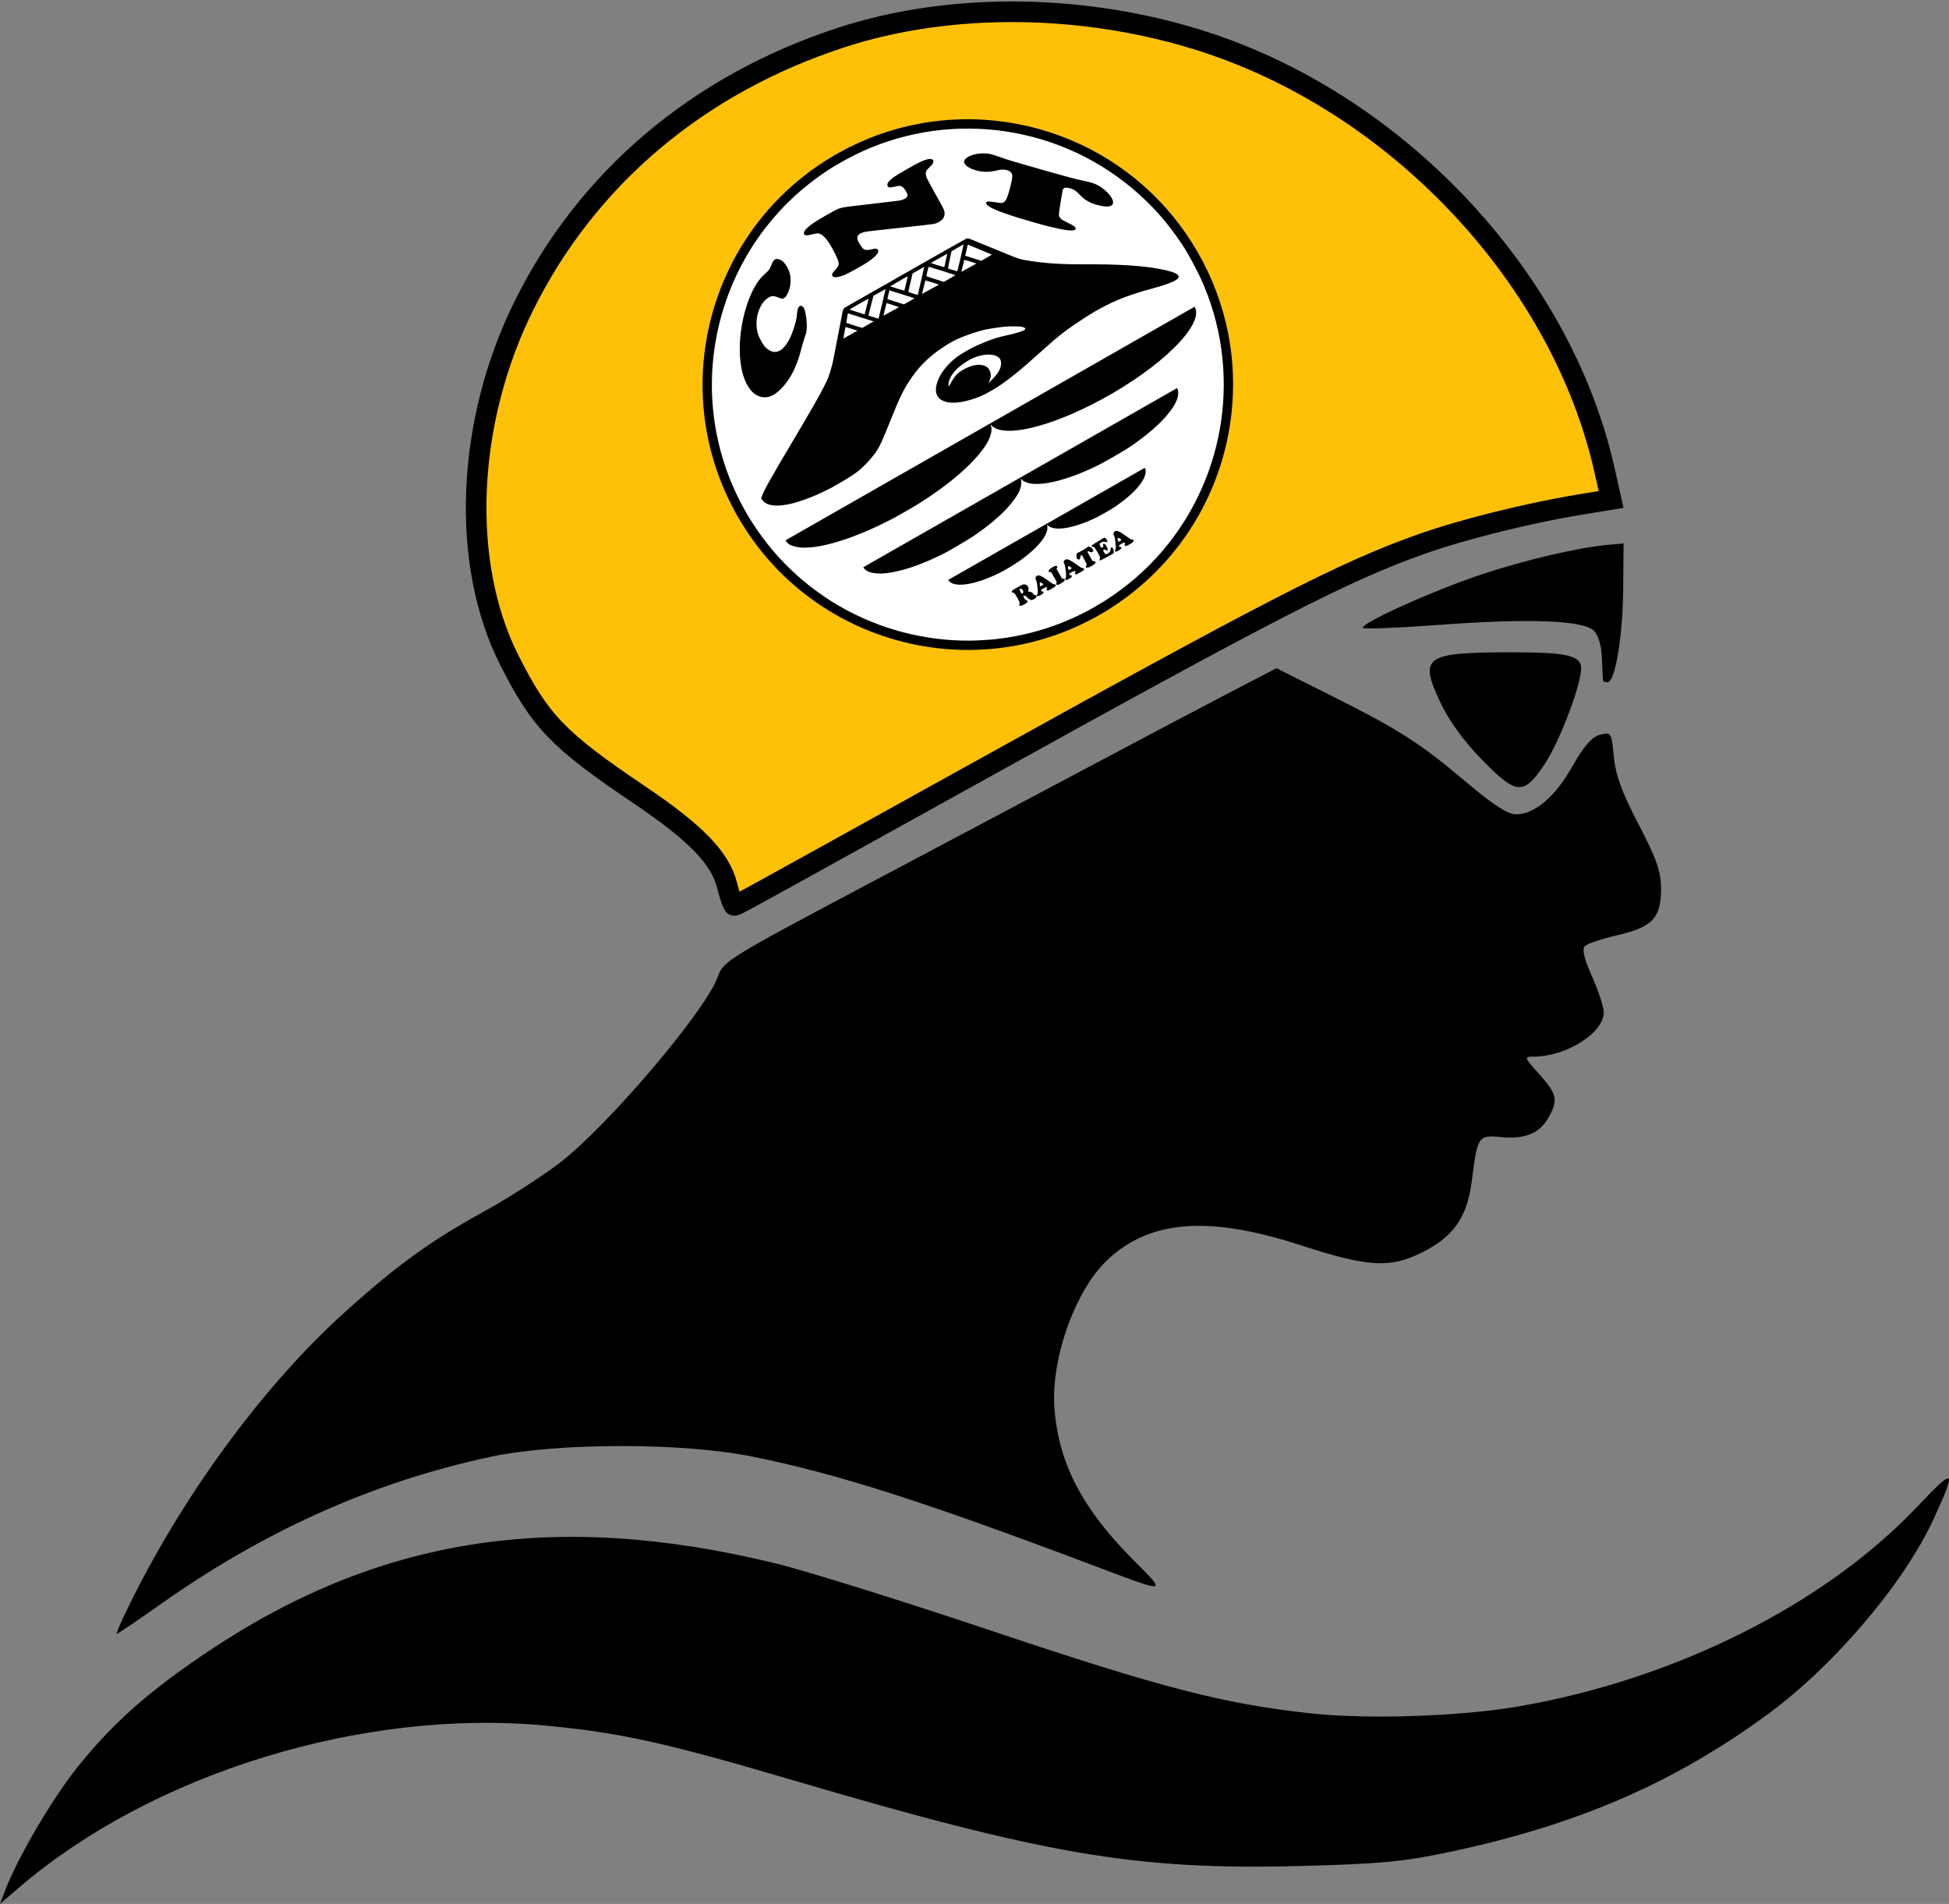 <?xml version="1.0" encoding="UTF-8" standalone="no"?>
<!-- Created with Inkscape (http://www.inkscape.org/) -->

<svg
   version="1.1"
   id="svg2"
   width="589.922"
   height="576.213"
   viewBox="0 0 589.922 576.213"
   sodipodi:docname="default.svg"
   xml:space="preserve"
   inkscape:version="1.2.2 (b0a8486541, 2022-12-01)"
   xmlns:inkscape="http://www.inkscape.org/namespaces/inkscape"
   xmlns:sodipodi="http://sodipodi.sourceforge.net/DTD/sodipodi-0.dtd"
   xmlns="http://www.w3.org/2000/svg"
   xmlns:svg="http://www.w3.org/2000/svg"><rect x="0" y="0" width="589.922" height="576.213" fill="#808080" stroke="none"/><sodipodi:namedview
     id="namedview6"
     pagecolor="#ffffff"
     bordercolor="#000000"
     borderopacity="0.25"
     inkscape:showpageshadow="2"
     inkscape:pageopacity="0.0"
     inkscape:pagecheckerboard="0"
     inkscape:deskcolor="#d1d1d1"
     showgrid="false"
     inkscape:zoom="1.4369675"
     inkscape:cx="286.01899"
     inkscape:cy="72.374636"
     inkscape:window-width="1920"
     inkscape:window-height="998"
     inkscape:window-x="0"
     inkscape:window-y="0"
     inkscape:window-maximized="1"
     inkscape:current-layer="g8" /><defs
     id="defs6" /><g
     id="g8"
     transform="translate(-6.572,-12.21)"><path
       id="path293"
       style="fill:#000000;stroke-width:1.333"
       d="M 497.999 176.667 L 493.333 177.097 C 484.021 177.956 468.374 181.612 454.993 186.056 C 440.394 190.905 417.94 201.05 419.144 202.253 C 419.543 202.653 430.032 202.228 442.454 201.31 C 469.661 199.298 485.835 199.931 489.032 203.128 C 490.41 204.506 491.335 207.767 491.456 211.677 C 491.564 215.155 491.73 218.15 491.825 218.333 C 491.921 218.517 492.54 218.667 493.2 218.667 C 495.432 218.667 497.759 204.748 497.88 190.667 L 497.999 176.667 z M 463.333 209.624 C 437.926 209.668 436.069 210.983 442.382 224.474 C 445.054 230.184 449.516 236.388 454.984 241.992 C 465.561 252.832 467.677 253.021 473.956 243.697 C 478.892 236.368 485.849 217.662 485.095 213.748 C 484.46 210.453 479.939 209.596 463.333 209.624 z M 392.927 214.443 L 379.464 221.439 C 372.059 225.287 353.399 235.138 337.999 243.328 C 322.599 251.517 290.974 268.289 267.718 280.601 C 227.838 301.714 225.349 303.25 223.909 307.611 C 220.607 317.616 190.379 353.216 175.753 364.326 C 170.388 368.401 160.3 374.875 153.333 378.712 C 136.941 387.74 127.293 394.683 111.552 408.779 C 87.374 430.429 63.537 462.447 46.771 495.794 C 43.764 501.775 41.578 506.667 41.913 506.667 C 42.249 506.667 48.104 502.716 54.925 497.888 C 86.616 475.458 119.53 460.729 154.968 453.123 C 175.176 448.785 213.153 448.748 234.353 453.044 C 260.152 458.273 286.249 466.623 338.667 486.421 C 360.097 494.515 359.806 494.567 349.72 484.443 C 334.214 468.879 327.104 455.302 325.749 438.667 C 324.539 423.806 331.846 403.025 341.546 393.736 C 354.46 381.37 372.306 379.968 400.398 389.113 C 420.646 395.704 427.278 396.095 436.962 391.269 C 446.581 386.476 450.676 380.586 452.062 369.548 C 453.738 356.201 454.084 355.657 460.523 356.316 C 467.887 357.07 472.344 355.365 475.068 350.755 C 478.305 345.274 477.937 343.344 472.511 337.337 C 467.863 332.192 467.803 331.999 470.845 331.992 C 480.673 331.969 491.999 324.8 491.999 318.603 C 491.999 316.988 490.406 312.115 488.458 307.775 C 486.071 302.456 485.356 299.443 486.265 298.535 C 487.006 297.793 491.45 296.309 496.14 295.236 C 506.716 292.816 509.333 290.031 509.333 281.197 C 509.333 275.962 508.003 272.147 502.534 261.679 C 497.517 252.076 495.551 246.701 495.031 241.162 C 494.341 233.834 494.243 233.678 490.843 234.587 C 488.373 235.248 485.96 238.009 482.54 244.091 C 477.356 253.312 471.065 258.667 465.413 258.667 C 462.978 258.667 458.399 255.712 450.611 249.115 C 436.51 237.169 430.189 233.116 409.464 222.73 L 392.927 214.443 z M 596.331 459.681 C 595.629 459.196 592.616 462.138 586.866 468.212 C 558.829 497.832 513.404 520.558 465.999 528.679 C 448.433 531.689 420.479 532.614 403.333 530.755 C 377.05 527.906 358.206 523.042 307.333 505.974 C 280.2 496.871 250.5 487.594 241.333 485.361 C 174.1 468.978 120.618 477.465 68.392 512.802 C 51.011 524.562 40.497 533.947 29.982 547.089 C 22.183 556.837 11.895 574.423 8.003 584.66 L 6.572 588.423 L 12.286 583.515 C 52.596 548.888 116.442 529.229 171.646 534.447 C 194.279 536.586 207.858 539.576 245.999 550.814 C 323.423 573.627 350.335 578.195 399.909 576.947 C 423.882 576.343 431.391 575.646 445.042 572.759 C 483.844 564.553 513.046 551.943 541.523 531.099 C 561.767 516.281 582.966 491.305 591.933 471.71 C 595.426 464.078 597.033 460.166 596.331 459.681 z " /><path
       id="path293-3"
       style="fill:#ffc107;fill-opacity:1;stroke:#000000;stroke-width:6.233;stroke-dasharray:none;stroke-opacity:1"
       d="m 315.494,15.794 c -18.991,-0.261 -37.647,2.328 -54.354,7.787 -43.201,14.117 -76.729,42.424 -95.91,80.973 -17.598,35.367 -19.379,78.019 -4.488,107.463 9.405,18.596 14.77,24.154 39.309,40.711 17.2,11.605 24.503,19.138 26.592,27.436 0.841,3.338 1.809,6.07 2.152,6.07 0.721,0 -0.219,0.516 71.059,-39.002 91.937,-50.971 113.612,-62.105 137.107,-70.426 12.417,-4.398 32.383,-9.363 47.738,-11.873 l 9.514,-1.557 -1.994,-8.904 C 479.328,96.934 430.425,44.374 371.854,25.102 c -18.043,-5.937 -37.368,-9.048 -56.359,-9.309 z" /><ellipse
       style="fill:#ffffff;fill-opacity:1;stroke:none;stroke-width:5.098"
       id="path3385"
       cx="299.186"
       cy="128.515"
       rx="77.815"
       ry="79.06" /><path
       style="fill:#000000;stroke-width:0.078"
       d="m 336.351,199.957 c -12.906,6.663 -27.212,9.69 -41.642,8.811 -23.079,-1.406 -44.457,-12.657 -58.541,-30.808 -5.113,-6.589 -9.194,-13.951 -12.066,-21.766 -4.968,-13.517 -6.175,-28.226 -3.485,-42.464 0.552,-2.922 1.469,-6.554 2.369,-9.387 4.493,-14.139 12.675,-26.62 23.796,-36.302 6.586,-5.734 14.301,-10.476 22.496,-13.83 11.099,-4.542 23.292,-6.53 35.279,-5.753 17.862,1.159 34.738,8.142 48.063,19.89 13.154,11.597 22.255,27.422 25.671,44.64 1.351,6.809 1.797,13.631 1.35,20.639 -0.895,14.027 -5.404,27.519 -13.104,39.209 -7.544,11.453 -17.953,20.805 -30.188,27.122 z m 4.271,-5.683 c 9.574,-6.045 17.37,-13.643 23.5,-22.904 6.311,-9.534 10.485,-20.557 12.104,-31.967 2.063,-14.535 -0.071,-29.415 -6.128,-42.741 -1.475,-3.246 -4.054,-7.956 -5.726,-10.458 -4.116,-6.162 -8.04,-10.723 -13.206,-15.355 -22.786,-20.426 -55.693,-25.484 -83.559,-12.844 -3.219,1.46 -7.865,4.003 -10.459,5.725 -7.43,4.931 -13.298,10.32 -18.64,17.117 -6.986,8.889 -11.994,19.45 -14.535,30.655 -5.027,22.165 -0.141,45.186 13.472,63.471 6.28,8.436 14.291,15.548 23.433,20.805 11.912,6.849 25.668,10.447 39.438,10.314 1.948,-0.019 6.021,-0.261 7.774,-0.462 8.171,-0.937 15.946,-3.074 23.301,-6.406 1.014,-0.459 2.942,-1.401 4.273,-2.086 1.174,-0.605 3.608,-2.01 4.958,-2.863 z m -21.646,-0.504 c -0.448,0.074 -0.749,-0.063 -1.271,-0.578 -0.243,-0.24 -0.556,-0.513 -0.695,-0.607 -0.218,-0.147 -0.287,-0.152 -0.492,-0.035 l -0.238,0.136 0.325,0.568 c 0.307,0.539 0.339,0.571 0.597,0.611 0.334,0.052 0.476,0.275 0.342,0.537 -0.248,0.487 -1.826,1.285 -2.235,1.131 -0.269,-0.101 -0.274,-0.118 -0.164,-0.546 0.094,-0.365 0.09,-0.379 -0.316,-1.208 -0.409,-0.834 -1.093,-1.948 -1.295,-2.11 -0.058,-0.047 -0.202,-0.082 -0.319,-0.079 -0.426,0.012 -0.543,-0.339 -0.222,-0.664 0.103,-0.104 0.832,-0.554 1.62,-1 1.387,-0.785 1.448,-0.812 1.871,-0.835 0.592,-0.033 0.946,0.154 1.226,0.645 0.242,0.424 0.273,0.826 0.092,1.181 -0.148,0.289 -0.079,0.369 0.311,0.359 0.448,-0.011 0.816,0.188 1.196,0.648 0.193,0.234 0.377,0.386 0.468,0.389 0.462,0.013 0.536,0.051 0.557,0.284 0.011,0.123 -0.037,0.305 -0.108,0.403 -0.214,0.297 -0.884,0.709 -1.252,0.77 z m -2.678,-2.307 c 0.058,-0.263 -0.148,-0.755 -0.396,-0.947 -0.118,-0.092 -0.293,-0.136 -0.434,-0.11 -0.385,0.071 -0.384,0.264 0.003,0.942 l 0.328,0.574 0.228,-0.13 c 0.138,-0.079 0.245,-0.208 0.272,-0.329 z m 4.696,1.11 c -0.345,0.101 -0.442,0.083 -0.547,-0.103 -0.07,-0.122 -0.047,-0.237 0.089,-0.444 0.216,-0.33 0.219,-0.629 0.025,-2.365 -0.109,-0.977 -0.188,-1.344 -0.388,-1.811 -0.207,-0.484 -0.236,-0.629 -0.168,-0.836 0.178,-0.536 0.694,-0.771 1.307,-0.594 0.491,0.142 1.235,0.597 2.756,1.683 1.401,1.001 1.358,0.977 1.659,0.929 0.334,-0.053 0.483,0.269 0.271,0.587 -0.227,0.342 -1.967,1.317 -2.312,1.296 -0.336,-0.021 -0.442,-0.225 -0.261,-0.504 0.168,-0.259 0.078,-0.489 -0.187,-0.481 -0.295,0.008 -1.321,0.545 -1.458,0.763 -0.169,0.268 -0.023,0.585 0.236,0.512 0.226,-0.063 0.452,0.11 0.416,0.318 -0.054,0.306 -0.828,0.871 -1.438,1.049 z m 1.425,-3.508 c 0.001,-0.039 -0.199,-0.199 -0.446,-0.355 -0.546,-0.345 -0.732,-0.292 -0.694,0.201 0.014,0.181 0.059,0.43 0.1,0.552 l 0.074,0.223 0.481,-0.275 c 0.265,-0.151 0.482,-0.307 0.484,-0.346 z m 4.508,0.111 c -0.583,0.163 -0.746,0.02 -0.604,-0.532 l 0.091,-0.355 -0.819,-1.434 -0.819,-1.434 -0.381,-0.075 c -0.21,-0.041 -0.408,-0.121 -0.439,-0.176 -0.159,-0.278 0.33,-0.803 1.221,-1.31 0.685,-0.39 1.074,-0.487 1.301,-0.324 0.161,0.116 0.165,0.159 0.036,0.506 l -0.14,0.379 0.822,1.44 0.822,1.44 0.4,0.073 c 0.369,0.067 0.401,0.09 0.42,0.293 0.013,0.145 -0.054,0.296 -0.197,0.441 -0.311,0.318 -1.355,0.968 -1.713,1.068 z m 2.632,-1.468 c -0.433,0.14 -0.719,-0.154 -0.492,-0.506 0.232,-0.361 0.245,-0.662 0.089,-2.169 -0.128,-1.241 -0.193,-1.572 -0.404,-2.064 -0.286,-0.666 -0.27,-0.959 0.068,-1.246 0.663,-0.564 1.476,-0.22 4.272,1.804 0.798,0.577 0.93,0.647 1.183,0.615 0.236,-0.029 0.298,-0.002 0.368,0.161 0.144,0.337 -0.076,0.56 -1.164,1.181 -0.801,0.457 -0.998,0.544 -1.21,0.531 -0.331,-0.02 -0.431,-0.212 -0.28,-0.538 0.137,-0.297 0.121,-0.361 -0.105,-0.423 -0.197,-0.054 -1,0.289 -1.383,0.591 -0.213,0.168 -0.277,0.27 -0.255,0.404 0.04,0.241 0.143,0.314 0.36,0.253 0.325,-0.091 0.524,0.277 0.302,0.557 -0.12,0.151 -1.098,0.766 -1.348,0.846 z m 1.379,-3.594 c -0.038,-0.065 -0.253,-0.227 -0.478,-0.359 -0.552,-0.324 -0.693,-0.238 -0.595,0.366 0.113,0.697 0.116,0.698 0.665,0.385 0.409,-0.233 0.467,-0.289 0.408,-0.391 z m 5.105,-0.171 c -0.709,0.217 -1.011,-0.009 -0.692,-0.518 0.096,-0.153 0.158,-0.351 0.138,-0.44 -0.053,-0.24 -1.269,-2.517 -1.439,-2.694 -0.226,-0.235 -0.403,-0.066 -0.445,0.424 -0.04,0.473 -0.131,0.663 -0.388,0.81 -0.439,0.251 -0.874,-0.404 -0.815,-1.224 0.041,-0.564 0.159,-0.747 0.575,-0.888 0.473,-0.161 2.278,-1.204 2.634,-1.522 0.275,-0.246 0.337,-0.273 0.564,-0.246 0.649,0.077 1.459,0.925 1.276,1.335 -0.135,0.303 -0.483,0.438 -0.793,0.308 -0.763,-0.32 -0.782,-0.324 -0.866,-0.171 -0.072,0.132 -0.007,0.279 0.666,1.496 0.746,1.35 0.746,1.35 0.997,1.408 0.138,0.032 0.347,0.066 0.464,0.076 0.281,0.024 0.343,0.293 0.139,0.607 -0.203,0.314 -1.403,1.053 -2.014,1.239 z m 5.493,-3.098 c -1.005,0.546 -1.879,0.99 -1.943,0.986 -0.2,-0.011 -0.247,-0.214 -0.132,-0.571 0.098,-0.304 0.085,-0.401 -0.103,-0.832 -0.249,-0.57 -1.406,-2.481 -1.583,-2.615 -0.067,-0.051 -0.236,-0.087 -0.376,-0.081 -0.272,0.011 -0.475,-0.21 -0.392,-0.429 0.026,-0.07 0.709,-0.519 1.658,-1.091 0.887,-0.535 1.727,-1.048 1.866,-1.141 0.345,-0.231 0.65,-0.101 1.004,0.427 0.231,0.345 0.248,0.405 0.162,0.586 -0.13,0.275 -0.14,0.277 -0.604,0.131 -0.258,-0.081 -0.526,-0.098 -0.729,-0.045 -0.406,0.106 -1.013,0.517 -1.021,0.691 -0.009,0.197 0.519,1.086 0.669,1.127 0.36,0.098 0.66,-0.394 0.458,-0.749 -0.103,-0.18 -0.027,-0.408 0.156,-0.47 0.225,-0.077 0.517,0.193 0.859,0.792 0.398,0.698 0.476,1.138 0.225,1.282 -0.142,0.081 -0.21,0.059 -0.399,-0.132 -0.374,-0.377 -0.911,-0.232 -0.793,0.214 0.083,0.313 0.638,1.043 0.802,1.055 0.073,0.005 0.364,-0.134 0.645,-0.309 0.571,-0.356 0.718,-0.579 0.753,-1.141 0.038,-0.619 0.108,-0.72 0.436,-0.63 0.435,0.119 0.741,1.631 0.375,1.851 -0.093,0.055 -0.99,0.548 -1.995,1.094 z m 3.058,-1.72 c -0.114,0.042 -0.3,0.028 -0.412,-0.029 -0.19,-0.097 -0.202,-0.12 -0.16,-0.309 0.025,-0.112 0.083,-0.226 0.13,-0.253 0.172,-0.098 0.19,-0.662 0.06,-1.899 -0.169,-1.613 -0.24,-1.964 -0.482,-2.388 -0.172,-0.302 -0.184,-0.391 -0.098,-0.709 0.079,-0.288 0.154,-0.395 0.362,-0.513 0.658,-0.375 1.328,-0.084 3.641,1.579 1.162,0.836 1.365,0.954 1.603,0.936 0.667,-0.05 0.615,0.494 -0.098,1.009 -0.507,0.366 -1.613,0.913 -1.86,0.919 -0.277,0.008 -0.411,-0.319 -0.246,-0.598 0.262,-0.442 -0.056,-0.538 -0.755,-0.227 -0.628,0.279 -1.004,0.58 -0.999,0.797 0.007,0.253 0.064,0.303 0.322,0.284 0.326,-0.024 0.481,0.195 0.337,0.476 -0.114,0.224 -0.897,0.762 -1.346,0.925 z m 1.342,-3.64 c -0.076,-0.08 -0.302,-0.236 -0.502,-0.348 -0.465,-0.26 -0.618,-0.16 -0.54,0.355 0.121,0.809 0.068,0.774 0.659,0.437 0.523,-0.298 0.523,-0.298 0.384,-0.443 z m -35.536,9.431 c -1.934,1.058 -4.404,2.162 -6.404,2.861 -5.053,1.767 -9.002,1.85 -10.196,0.215 l -0.205,-0.281 29.732,-16.953 29.732,-16.952 0.134,0.285 c 0.421,0.898 0.009,2.455 -1.079,4.082 -1.588,2.375 -4.162,4.74 -8.08,7.427 -1.064,0.73 -4.63,2.765 -5.892,3.363 -6.853,3.248 -12.455,4.122 -14.43,2.25 l -0.251,-0.237 0.065,0.234 c 0.339,1.212 -0.331,3.014 -1.807,4.862 -1.481,1.855 -3.684,3.858 -6.284,5.716 -0.878,0.627 -1.421,0.975 -3.672,2.348 -0.295,0.18 -0.907,0.53 -1.362,0.779 z m -17.888,-5.31 c -2.193,1.075 -2.986,1.452 -4.193,1.989 -5.651,2.514 -10.842,3.989 -14.762,4.192 -1.623,0.084 -3.367,-0.187 -4.334,-0.673 -0.466,-0.234 -1.096,-0.762 -1.266,-1.06 l -0.094,-0.164 47.497,-27.118 47.497,-27.118 0.159,0.418 c 1.237,3.255 -3.488,9.443 -11.902,15.585 -2.714,1.981 -3.688,2.599 -7.79,4.942 -4.103,2.344 -5.075,2.84 -8.182,4.177 -9.398,4.044 -16.92,5.036 -19.348,2.553 -0.294,-0.301 -0.304,-0.304 -0.238,-0.083 0.284,0.953 0.178,1.965 -0.351,3.342 -0.534,1.39 -2.119,3.633 -3.923,5.554 -2.584,2.751 -5.75,5.365 -10.155,8.384 -1.145,0.785 -7.513,4.54 -8.614,5.08 z m -15.754,-10.43 c -2.492,1.267 -3.623,1.828 -4.68,2.323 -9.476,4.434 -17.786,6.751 -23.061,6.431 -1.014,-0.062 -2.739,-0.496 -3.325,-0.837 -0.496,-0.289 -1.02,-0.762 -1.209,-1.094 l -0.15,-0.262 61.922,-35.354 61.922,-35.354 0.201,0.44 c 0.373,0.817 0.321,2.109 -0.137,3.395 -2.921,8.208 -20.175,21.377 -37.819,28.867 -10.946,4.646 -19.694,6.081 -23.092,3.787 -0.244,-0.165 -0.533,-0.417 -0.642,-0.559 -0.222,-0.291 -0.373,-0.293 -0.211,-0.003 0.058,0.104 0.133,0.403 0.167,0.665 0.355,2.749 -2.139,6.858 -7.033,11.587 -4.025,3.889 -8.746,7.499 -14.911,11.402 -1.296,0.82 -6.807,3.989 -7.943,4.566 z m -18.774,-9.234 c -3.769,1.895 -5.339,2.581 -8.096,3.536 -3.086,1.068 -4.12,1.33 -6.454,1.635 -2.939,0.384 -5.232,-0.209 -6.144,-1.587 l -0.314,-0.475 0.185,-0.581 c 0.54,-1.691 2.458,-5.117 9.684,-17.292 5.625,-9.477 7.493,-12.742 9.137,-15.968 1.134,-2.225 1.385,-2.853 2.081,-5.214 0.564,-1.913 0.754,-2.814 2.072,-9.843 0.798,-4.256 1.485,-7.829 1.526,-7.941 0.041,-0.112 0.16,-0.338 0.264,-0.502 l 0.189,-0.298 18.38,-10.476 c 10.675,-6.084 18.485,-10.501 18.63,-10.537 0.137,-0.034 0.345,-0.055 0.462,-0.048 0.226,0.014 0.276,0.034 9.365,3.765 6.461,2.652 6.06,2.521 9.384,3.057 4.328,0.697 9.575,1.05 15.355,1.032 6.474,-0.02 9.674,0.041 13.529,0.256 5.454,0.304 10.07,0.927 13.194,1.782 1.657,0.454 2.42,0.815 2.756,1.304 0.264,0.385 0.243,0.573 -0.111,0.986 -0.617,0.718 -3.536,1.873 -7.243,2.865 -4.34,1.161 -7.813,2.297 -10.693,3.496 -2.876,1.197 -6.808,3.269 -9.451,4.981 -6.266,4.057 -8.283,5.6 -13.726,10.499 -3.91,3.519 -5.495,4.898 -7.694,6.693 -3.046,2.486 -5.149,3.973 -7.624,5.391 -2.272,1.302 -3.885,2.011 -6.155,2.706 -4.647,1.423 -8.293,1.175 -9.85,-0.67 -1.868,-2.213 -0.206,-6.941 3.762,-10.702 1.458,-1.382 2.301,-1.988 4.597,-3.304 2.066,-1.185 2.527,-1.411 5.046,-2.472 2.512,-1.059 4.485,-1.712 6.38,-2.113 3.86,-0.817 6.13,-1.543 6.458,-2.066 0.156,-0.248 -0.052,-0.46 -0.607,-0.618 -0.712,-0.202 -1.002,-0.23 -2.553,-0.24 -2.139,-0.014 -2.986,0.053 -5.962,0.471 -3.28,0.462 -5.253,0.99 -9.205,2.463 -2.81,1.048 -5.188,2.365 -8.131,4.503 -3.544,2.575 -6.275,5.462 -8.617,9.109 -2.047,3.187 -3.004,5.214 -6.052,12.81 -2.069,5.156 -2.65,6.44 -3.655,8.072 -1.104,1.795 -3.588,4.59 -5.403,6.08 -1.443,1.185 -2.628,1.968 -5.49,3.63 -1.511,0.877 -2.952,1.698 -3.203,1.824 z m 48.976,-32.97 c 0.602,-0.644 1.237,-1.369 1.412,-1.611 1.111,-1.535 1.497,-3.228 0.985,-4.319 -0.184,-0.392 -0.267,-0.488 -0.659,-0.764 -1.979,-1.389 -6.221,-0.791 -9.542,1.344 -0.953,0.613 -2.098,1.466 -2.733,2.036 -1.273,1.143 -2.42,2.926 -2.694,4.187 -0.105,0.486 -0.07,1.249 0.059,1.284 0.031,0.008 0.213,-0.306 0.404,-0.699 0.381,-0.784 1.335,-2.214 1.881,-2.822 0.547,-0.609 1.823,-1.462 3.002,-2.009 1.952,-0.904 3.582,-1.186 4.952,-0.854 1.005,0.243 1.509,0.583 1.911,1.287 0.367,0.643 0.555,1.317 0.526,1.881 -0.03,0.572 -0.298,1.502 -0.567,1.962 -0.119,0.204 -0.175,0.348 -0.124,0.319 0.051,-0.029 0.585,-0.579 1.187,-1.223 z m -4.882,-35.012 c -0.032,-0.057 -3.57,-1.161 -3.622,-1.131 -0.024,0.014 -0.236,0.845 -0.47,1.847 l -0.426,1.822 1.972,-1.1 c 1.085,-0.605 2.106,-1.168 2.271,-1.25 0.164,-0.082 0.288,-0.167 0.276,-0.189 z m 4.693,-2.695 c -0.016,-0.028 -1.66,-0.723 -3.653,-1.544 l -3.624,-1.493 -0.157,0.684 c -0.086,0.376 -0.261,1.136 -0.389,1.688 l -0.231,1.004 0.328,0.103 c 0.18,0.057 1.282,0.402 2.447,0.767 l 2.119,0.664 1.594,-0.91 c 0.877,-0.501 1.581,-0.933 1.565,-0.961 z m -16.064,9.062 c -0.07,-0.061 -3.979,-1.292 -4.047,-1.274 -0.025,0.006 -0.258,0.932 -0.517,2.056 l -0.471,2.045 2.482,-1.37 c 1.365,-0.754 2.511,-1.378 2.548,-1.387 0.036,-0.009 0.039,-0.04 0.006,-0.069 z m 5.067,-2.857 c -0.033,-0.058 -8.079,-2.562 -8.133,-2.531 -0.044,0.025 -0.617,2.377 -0.67,2.749 -0.021,0.148 0.279,0.262 2.637,1 l 2.661,0.833 1.763,-1.007 c 0.97,-0.554 1.753,-1.024 1.741,-1.045 z m -17.145,9.674 c -0.026,-0.046 -0.985,-0.36 -3.665,-1.202 -0.046,-0.014 -0.286,0.834 -0.533,1.885 l -0.449,1.911 1.259,-0.67 c 2.218,-1.181 3.422,-1.864 3.388,-1.923 z m 4.707,-2.67 c -0.022,-0.039 -2.254,-0.757 -2.979,-0.959 -0.152,-0.042 -1.244,-0.385 -2.428,-0.761 l -2.152,-0.684 -0.207,0.866 c -0.114,0.476 -0.248,1.078 -0.298,1.339 l -0.092,0.473 2.507,0.789 2.507,0.789 1.584,-0.903 c 0.871,-0.497 1.573,-0.923 1.559,-0.947 z m -18.435,9.432 c -0.662,-0.205 -1.467,-0.459 -1.789,-0.563 -0.321,-0.104 -0.602,-0.168 -0.623,-0.141 -0.047,0.059 -0.67,3.414 -0.642,3.463 0.011,0.019 0.973,-0.51 2.139,-1.175 l 2.119,-1.21 z m 5.574,-2.595 c -0.302,-0.089 -1.877,-0.581 -3.502,-1.094 -1.624,-0.513 -3.136,-0.986 -3.358,-1.051 l -0.405,-0.118 -0.252,1.412 c -0.139,0.776 -0.247,1.431 -0.242,1.454 0.005,0.024 1.091,0.382 2.412,0.797 l 2.402,0.755 1.746,-0.997 1.746,-0.997 z m 3.107,-5.161 1.04,-4.454 -1.837,1.021 -1.837,1.021 -0.772,2.952 c -0.425,1.624 -0.762,2.972 -0.75,2.997 0.032,0.064 3.003,0.982 3.065,0.947 0.028,-0.016 0.519,-2.034 1.091,-4.484 z m 11.809,-7.078 c 0.518,-2.231 0.933,-4.073 0.922,-4.094 -0.011,-0.02 -0.808,0.424 -1.77,0.987 l -1.749,1.024 -0.653,2.741 c -0.359,1.507 -0.638,2.773 -0.62,2.812 0.018,0.039 0.662,0.274 1.431,0.52 1.342,0.431 1.4,0.441 1.447,0.257 0.027,-0.105 0.473,-2.017 0.992,-4.248 z m 11.935,-6.854 c 0.512,-2.2 0.921,-4.018 0.908,-4.041 -0.013,-0.022 -0.842,0.438 -1.843,1.024 l -1.82,1.064 -0.549,2.577 c -0.302,1.417 -0.535,2.588 -0.519,2.602 0.125,0.101 2.768,0.884 2.822,0.836 0.038,-0.034 0.488,-1.862 1,-4.062 z M 269.484,102.583 c -0.01,-0.019 -1.32,0.708 -2.912,1.617 -1.592,0.909 -2.884,1.671 -2.872,1.693 0.013,0.022 1.049,0.362 2.302,0.754 l 2.279,0.714 0.61,-2.372 c 0.335,-1.305 0.602,-2.388 0.592,-2.407 z m 11.371,-4.59 c 0.279,-1.174 0.497,-2.152 0.485,-2.174 -0.012,-0.021 -1.217,0.655 -2.677,1.502 l -2.655,1.54 0.214,0.077 c 0.819,0.294 4.057,1.273 4.088,1.236 0.021,-0.025 0.266,-1.007 0.545,-2.182 z m 11.944,-6.78 c 0.179,-0.847 0.361,-1.692 0.404,-1.877 l 0.079,-0.336 -2.474,1.388 c -1.361,0.763 -2.463,1.408 -2.449,1.433 0.014,0.025 0.927,0.327 2.028,0.672 1.883,0.589 2.005,0.616 2.045,0.444 0.023,-0.101 0.188,-0.876 0.367,-1.723 z m 38.222,-9.255 c -1.67,0.064 -5.516,-0.736 -10.99,-2.287 -7.554,-2.14 -12.369,-3.835 -14.028,-4.94 -1.205,-0.802 -1.304,-1.445 -0.237,-1.544 0.191,-0.018 1.056,0.08 1.924,0.216 0.868,0.137 1.766,0.239 1.997,0.227 1.07,-0.053 1.537,-0.795 2.403,-3.817 0.558,-1.946 0.929,-3.789 0.89,-4.415 -0.042,-0.677 -0.378,-1.154 -1.036,-1.471 -0.968,-0.466 -2.059,-0.51 -3.603,-0.145 -2.503,0.592 -4.307,0.58 -6.44,-0.041 -1.606,-0.468 -2.722,-1.106 -3.243,-1.852 -0.372,-0.533 -0.381,-0.864 -0.036,-1.371 0.822,-1.21 3.671,-2.058 6.287,-1.873 1.253,0.089 1.857,0.236 3.818,0.933 2.365,0.84 3.538,1.212 6.413,2.033 1.365,0.39 4.519,1.293 7.008,2.007 6.642,1.905 10.669,2.983 12.269,3.285 3.296,0.621 4.905,1.345 6.799,3.057 0.896,0.811 1.385,1.39 1.823,2.159 0.318,0.558 0.386,0.738 0.414,1.1 0.054,0.69 -0.061,0.939 -0.564,1.22 -0.334,0.186 -0.534,0.241 -0.952,0.258 -0.924,0.038 -1.925,-0.104 -3.196,-0.453 -1.419,-0.39 -2.367,-0.781 -3.246,-1.338 -0.854,-0.541 -1.209,-0.839 -2.19,-1.841 -1.132,-1.156 -1.662,-1.517 -2.666,-1.82 -1.29,-0.388 -2.002,-0.302 -2.324,0.282 -0.171,0.31 -1.251,6.946 -1.234,7.583 0.026,0.989 0.611,1.541 2.644,2.493 1.79,0.839 2.442,1.322 2.456,1.817 0.008,0.282 -0.485,0.509 -1.16,0.535 z m -91.033,50.105 c -1.79,0.724 -3.641,0.435 -5.229,-0.819 -1.333,-1.052 -2.592,-3.206 -3.3,-5.65 -0.703,-2.424 -1.049,-5.532 -0.969,-8.716 0.188,-7.504 2.618,-15.725 5.899,-19.955 0.614,-0.792 1.035,-1.233 2.01,-2.107 0.94,-0.842 1.109,-1.071 1.465,-1.981 0.805,-2.058 1.257,-2.468 2.395,-2.173 0.883,0.229 1.468,0.696 2.174,1.737 1.344,1.983 1.74,4.131 1.23,6.67 -0.17,0.843 -0.631,1.988 -1.077,2.669 -0.354,0.541 -0.886,0.901 -1.297,0.876 -0.139,-0.008 -0.625,-0.166 -1.081,-0.35 -1.443,-0.583 -1.982,-0.586 -2.982,-0.015 -2.32,1.325 -3.888,5.015 -3.653,8.601 0.116,1.767 0.52,3.06 1.483,4.74 0.775,1.353 1.194,1.841 2.105,2.456 2.331,1.573 4.531,0.4 6.484,-3.455 0.838,-1.655 1.841,-4.782 2.031,-6.33 0.036,-0.293 0.117,-0.963 0.18,-1.49 0.21,-1.741 0.857,-2.428 1.665,-1.765 0.265,0.218 0.329,0.318 0.529,0.826 0.497,1.265 0.824,4.063 0.693,5.917 -0.071,1.01 -0.098,1.119 -0.659,2.721 -0.255,0.728 -0.641,2.031 -0.857,2.894 -0.857,3.425 -1.819,5.989 -3.123,8.324 -1.682,3.011 -4.142,5.576 -6.114,6.374 z m 50.011,-52.306 c -0.572,0.235 -1.199,0.328 -4.862,0.726 -13.249,1.438 -16.113,1.762 -16.713,1.89 -0.8,0.17 -1.731,0.594 -2.027,0.922 -0.257,0.285 -0.396,0.93 -0.296,1.367 0.101,0.441 1.029,2.062 1.439,2.514 0.673,0.741 1.345,0.86 2.807,0.497 0.877,-0.218 1.33,-0.249 1.661,-0.115 0.305,0.124 0.413,0.305 0.402,0.673 -0.022,0.759 -1.115,1.881 -3.258,3.344 -1.337,0.913 -5.867,3.415 -6.961,3.844 -2.066,0.811 -3.318,0.911 -3.671,0.294 -0.259,-0.454 -0.072,-0.822 1.003,-1.97 0.59,-0.63 0.868,-1.12 0.918,-1.611 0.068,-0.681 -0.721,-2.585 -2.018,-4.866 -0.907,-1.594 -1.463,-2.393 -2.23,-3.198 -1.259,-1.322 -1.877,-1.473 -3.817,-0.935 -1.864,0.517 -2.624,0.355 -2.463,-0.525 0.131,-0.717 1.109,-1.691 3.02,-3.008 1.263,-0.871 6.489,-3.859 7.275,-4.16 1.069,-0.409 1.842,-0.545 5.653,-0.99 11.827,-1.382 12.515,-1.465 13.252,-1.601 0.864,-0.16 1.839,-0.684 2.012,-1.082 0.223,-0.509 0.166,-0.791 -0.333,-1.652 -0.535,-0.923 -0.966,-1.374 -1.483,-1.552 -0.464,-0.16 -0.789,-0.136 -1.97,0.142 -1.139,0.268 -1.383,0.29 -1.72,0.153 -0.518,-0.21 -0.605,-0.843 -0.2,-1.462 0.258,-0.393 1.023,-1.087 1.897,-1.72 0.994,-0.72 6.526,-3.877 7.833,-4.471 1.745,-0.793 2.805,-1.035 3.465,-0.792 0.401,0.148 0.544,0.415 0.454,0.853 -0.088,0.432 -0.415,0.872 -1.19,1.603 -0.993,0.937 -1.152,1.242 -1.071,2.05 0.098,0.964 0.146,1.064 2.869,5.948 2.772,4.972 2.753,4.931 2.798,5.922 0.058,1.255 -0.796,2.278 -2.476,2.966 z"
       id="path239" /></g></svg>
